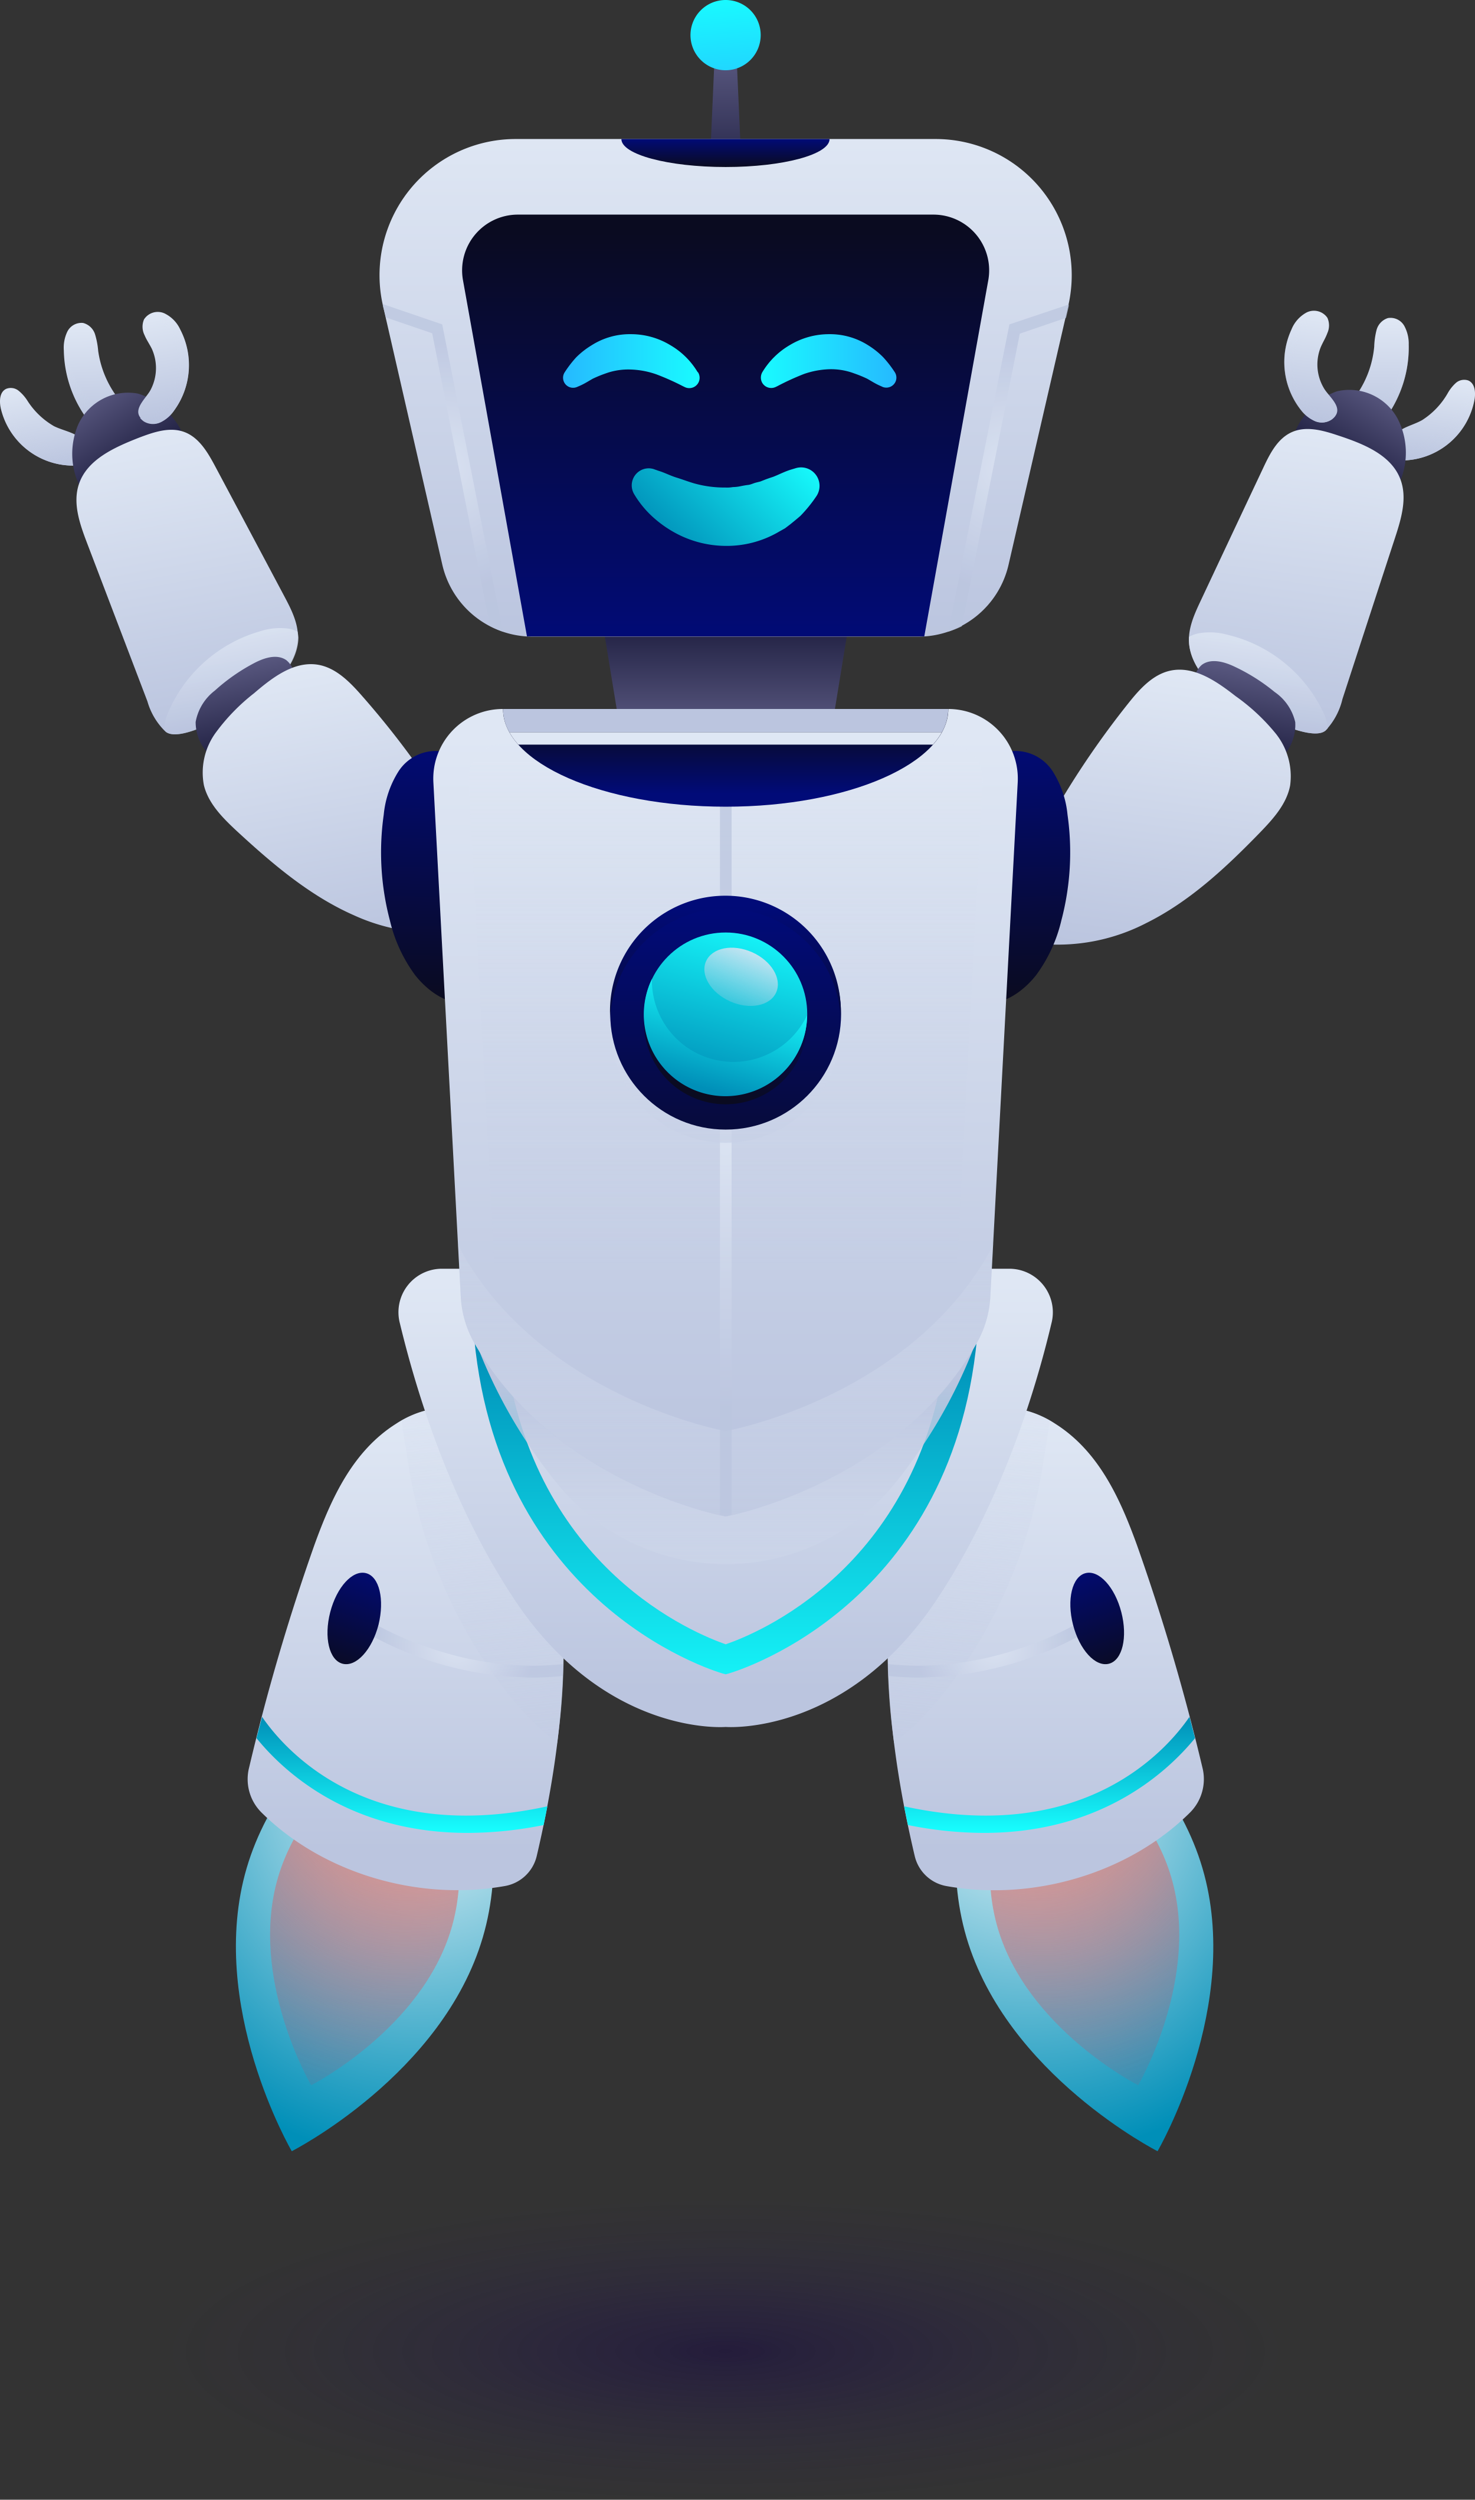 <svg xmlns="http://www.w3.org/2000/svg" xmlns:xlink="http://www.w3.org/1999/xlink" viewBox="0 0 198.73 336.61"><rect x="0" y="0" width="198.73" height="336.61" fill="#333333" stroke="none"/><defs><style>.cls-1{isolation:isolate;}.cls-2{fill:url(#linear-gradient);}.cls-10,.cls-17,.cls-18,.cls-24,.cls-25,.cls-29,.cls-3,.cls-31,.cls-33,.cls-36,.cls-38,.cls-46,.cls-47,.cls-48,.cls-5,.cls-53,.cls-61,.cls-62,.cls-68,.cls-8{mix-blend-mode:multiply;}.cls-3{fill:url(#linear-gradient-2);}.cls-4{fill:url(#linear-gradient-3);}.cls-5{fill:url(#linear-gradient-4);}.cls-6{fill:url(#linear-gradient-5);}.cls-7{fill:url(#linear-gradient-6);}.cls-8{fill:url(#linear-gradient-7);}.cls-9{fill:url(#linear-gradient-8);}.cls-10,.cls-18,.cls-25,.cls-38,.cls-47,.cls-61,.cls-62{opacity:0.75;}.cls-10{fill:url(#linear-gradient-9);}.cls-11{fill:url(#linear-gradient-10);}.cls-12{fill:url(#linear-gradient-11);}.cls-13{fill:url(#radial-gradient);}.cls-14,.cls-21,.cls-45,.cls-50,.cls-51,.cls-54{mix-blend-mode:screen;}.cls-14{fill:url(#radial-gradient-2);}.cls-15{fill:url(#linear-gradient-12);}.cls-16{fill:url(#linear-gradient-13);}.cls-17{fill:url(#linear-gradient-14);}.cls-18{fill:url(#radial-gradient-3);}.cls-19{fill:url(#linear-gradient-15);}.cls-20{fill:url(#radial-gradient-4);}.cls-21{fill:url(#radial-gradient-5);}.cls-22{fill:url(#linear-gradient-16);}.cls-23{fill:url(#linear-gradient-17);}.cls-24{fill:url(#linear-gradient-18);}.cls-25{fill:url(#radial-gradient-6);}.cls-26{fill:url(#linear-gradient-19);}.cls-27{fill:url(#linear-gradient-20);}.cls-28{fill:url(#linear-gradient-21);}.cls-29{fill:url(#linear-gradient-22);}.cls-30{fill:url(#linear-gradient-23);}.cls-31{fill:url(#linear-gradient-24);}.cls-32{fill:url(#linear-gradient-25);}.cls-33{fill:url(#linear-gradient-26);}.cls-34{fill:url(#linear-gradient-27);}.cls-35{fill:url(#linear-gradient-28);}.cls-36{fill:url(#linear-gradient-29);}.cls-37{fill:url(#linear-gradient-30);}.cls-38{fill:url(#linear-gradient-31);}.cls-39{fill:url(#linear-gradient-32);}.cls-40{fill:url(#linear-gradient-33);}.cls-41{fill:url(#linear-gradient-34);}.cls-42{fill:url(#linear-gradient-35);}.cls-43{fill:url(#linear-gradient-36);}.cls-44{fill:url(#linear-gradient-37);}.cls-45,.cls-68{opacity:0.45;}.cls-45{fill:url(#linear-gradient-38);}.cls-46{fill:url(#linear-gradient-39);}.cls-47{fill:url(#radial-gradient-7);}.cls-48{fill:url(#linear-gradient-40);}.cls-49{fill:url(#linear-gradient-41);}.cls-50{fill:url(#linear-gradient-42);}.cls-51{fill:url(#linear-gradient-43);}.cls-52{fill:url(#linear-gradient-44);}.cls-53{fill:url(#linear-gradient-45);}.cls-54{fill:url(#linear-gradient-46);}.cls-55{fill:url(#linear-gradient-47);}.cls-56{fill:url(#linear-gradient-48);}.cls-57{fill:url(#linear-gradient-49);}.cls-58{fill:url(#linear-gradient-50);}.cls-59{fill:url(#linear-gradient-51);}.cls-60{fill:url(#linear-gradient-52);}.cls-61{fill:url(#radial-gradient-8);}.cls-62{fill:url(#radial-gradient-9);}.cls-63{fill:url(#linear-gradient-53);}.cls-64{fill:url(#linear-gradient-54);}.cls-65{fill:url(#linear-gradient-55);}.cls-66{fill:url(#linear-gradient-56);}.cls-67{fill:url(#linear-gradient-57);}.cls-68{fill:url(#radial-gradient-10);}</style><linearGradient id="linear-gradient" x1="2.03" y1="39.61" x2="0.78" y2="53.59" gradientTransform="matrix(-1, -0.1, -0.1, 1, 191.8, 3.69)" gradientUnits="userSpaceOnUse"><stop offset="0" stop-color="#dfe7f4"></stop><stop offset="1" stop-color="#bbc5df"></stop></linearGradient><linearGradient id="linear-gradient-2" x1="-2.78" y1="38.6" x2="-4.03" y2="52.53" gradientTransform="matrix(-0.98, -0.22, -0.22, 0.98, 193.26, 4.95)" gradientUnits="userSpaceOnUse"><stop offset="0" stop-color="#dfe7f4" stop-opacity="0"></stop><stop offset="1" stop-color="#bbc5df"></stop></linearGradient><linearGradient id="linear-gradient-3" x1="-10.46" y1="44.57" x2="-11.48" y2="55.95" gradientTransform="matrix(-0.98, -0.22, -0.22, 0.98, 193.26, 4.95)" xlink:href="#linear-gradient"></linearGradient><linearGradient id="linear-gradient-4" x1="-10.46" y1="44.6" x2="-11.48" y2="55.95" xlink:href="#linear-gradient-2"></linearGradient><linearGradient id="linear-gradient-5" x1="-4.28" y1="47.53" x2="-0.44" y2="59.03" gradientTransform="matrix(-0.98, -0.22, -0.22, 0.98, 193.26, 4.95)" gradientUnits="userSpaceOnUse"><stop offset="0" stop-color="#5c5b83"></stop><stop offset="1" stop-color="#202042"></stop></linearGradient><linearGradient id="linear-gradient-6" x1="6.91" y1="39.65" x2="5.64" y2="53.73" gradientTransform="matrix(-0.98, -0.22, -0.22, 0.98, 193.26, 4.95)" xlink:href="#linear-gradient"></linearGradient><linearGradient id="linear-gradient-7" x1="6.98" y1="39.66" x2="5.72" y2="53.74" xlink:href="#linear-gradient-2"></linearGradient><linearGradient id="linear-gradient-8" x1="4.16" y1="55.56" x2="0.68" y2="94.32" gradientTransform="matrix(-0.98, -0.22, -0.22, 0.98, 193.26, 4.95)" xlink:href="#linear-gradient"></linearGradient><linearGradient id="linear-gradient-9" x1="4.66" y1="84.27" x2="3.66" y2="95.5" gradientTransform="matrix(-0.98, -0.22, -0.22, 0.98, 193.26, 4.95)" xlink:href="#linear-gradient"></linearGradient><linearGradient id="linear-gradient-10" x1="5.52" y1="87.38" x2="5.02" y2="99.7" xlink:href="#linear-gradient-5"></linearGradient><linearGradient id="linear-gradient-11" x1="15.88" y1="91.15" x2="12.53" y2="128.47" gradientTransform="matrix(-0.98, -0.22, -0.22, 0.98, 193.26, 4.95)" xlink:href="#linear-gradient"></linearGradient><radialGradient id="radial-gradient" cx="206.17" cy="192.57" r="56.12" gradientTransform="matrix(-0.79, 0.23, 0.28, 0.96, 244.36, 2.5)" gradientUnits="userSpaceOnUse"><stop offset="0" stop-color="#fff"></stop><stop offset="1" stop-color="#008fb8"></stop></radialGradient><radialGradient id="radial-gradient-2" cx="201.77" cy="188.14" r="61.36" gradientTransform="matrix(-0.79, 0.23, 0.28, 0.96, 244.36, 2.5)" gradientUnits="userSpaceOnUse"><stop offset="0" stop-color="#fc956f"></stop><stop offset="1" stop-color="#be2d58" stop-opacity="0"></stop></radialGradient><linearGradient id="linear-gradient-12" x1="63.38" y1="191.59" x2="63.38" y2="249.1" gradientTransform="matrix(-1, 0, 0, 1, 204.28, 0)" xlink:href="#linear-gradient"></linearGradient><linearGradient id="linear-gradient-13" x1="62.87" y1="246.82" x2="62.87" y2="231.19" gradientTransform="matrix(-1, 0, 0, 1, 204.28, 0)" gradientUnits="userSpaceOnUse"><stop offset="0" stop-color="#18ffff"></stop><stop offset="1" stop-color="#008fb8"></stop></linearGradient><linearGradient id="linear-gradient-14" x1="69.93" y1="167.2" x2="79.04" y2="254.99" gradientTransform="matrix(-1, 0, 0, 1, 204.28, 0)" xlink:href="#linear-gradient-2"></linearGradient><radialGradient id="radial-gradient-3" cx="70.32" cy="221.59" r="10.57" gradientTransform="matrix(-1, 0, 0, 1, 204.28, 0)" xlink:href="#linear-gradient"></radialGradient><linearGradient id="linear-gradient-15" x1="59.07" y1="210.55" x2="53.93" y2="225.04" gradientTransform="matrix(-1, 0, 0, 1, 204.28, 0)" gradientUnits="userSpaceOnUse"><stop offset="0" stop-color="#010b78"></stop><stop offset="1" stop-color="#0a0b20"></stop></linearGradient><radialGradient id="radial-gradient-4" cx="44.04" cy="231.69" r="56.12" gradientTransform="matrix(0.79, 0.23, -0.28, 0.96, 89.68, 2.5)" xlink:href="#radial-gradient"></radialGradient><radialGradient id="radial-gradient-5" cx="39.64" cy="227.26" r="61.36" gradientTransform="matrix(0.79, 0.23, -0.28, 0.96, 89.68, 2.5)" xlink:href="#radial-gradient-2"></radialGradient><linearGradient id="linear-gradient-16" x1="54.63" y1="191.59" x2="54.63" y2="249.1" gradientTransform="matrix(1, 0, 0, 1, 0, 0)" xlink:href="#linear-gradient"></linearGradient><linearGradient id="linear-gradient-17" x1="54.12" y1="246.82" x2="54.12" y2="231.19" gradientTransform="matrix(1, 0, 0, 1, 0, 0)" xlink:href="#linear-gradient-13"></linearGradient><linearGradient id="linear-gradient-18" x1="61.18" y1="167.2" x2="70.29" y2="254.99" gradientTransform="matrix(1, 0, 0, 1, 0, 0)" xlink:href="#linear-gradient-2"></linearGradient><radialGradient id="radial-gradient-6" cx="61.57" cy="221.59" r="10.57" gradientTransform="matrix(1, 0, 0, 1, 0, 0)" xlink:href="#linear-gradient"></radialGradient><linearGradient id="linear-gradient-19" x1="50.32" y1="210.55" x2="45.18" y2="225.04" gradientTransform="matrix(1, 0, 0, 1, 0, 0)" xlink:href="#linear-gradient-15"></linearGradient><linearGradient id="linear-gradient-20" x1="97.77" y1="172.86" x2="97.77" y2="227.45" gradientTransform="matrix(1, 0, 0, 1, 0, 0)" xlink:href="#linear-gradient"></linearGradient><linearGradient id="linear-gradient-21" x1="97.77" y1="231.57" x2="97.77" y2="180.8" gradientTransform="matrix(1, 0, 0, 1, 0, 0)" xlink:href="#linear-gradient-13"></linearGradient><linearGradient id="linear-gradient-22" x1="97.76" y1="229.76" x2="97.76" y2="185.58" gradientTransform="matrix(1, 0, 0, 1, 0, 0)" xlink:href="#linear-gradient-2"></linearGradient><linearGradient id="linear-gradient-23" x1="26.06" y1="37.2" x2="24.81" y2="51.18" gradientTransform="matrix(0.99, -0.14, 0.14, 0.99, -18.92, 10.48)" xlink:href="#linear-gradient"></linearGradient><linearGradient id="linear-gradient-24" x1="21.36" y1="39.19" x2="20.11" y2="53.12" gradientTransform="translate(-20.32 11.81) rotate(-15.42)" xlink:href="#linear-gradient-2"></linearGradient><linearGradient id="linear-gradient-25" x1="13.69" y1="45.16" x2="12.67" y2="56.54" gradientTransform="translate(-20.32 11.81) rotate(-15.42)" xlink:href="#linear-gradient"></linearGradient><linearGradient id="linear-gradient-26" x1="13.68" y1="45.19" x2="12.66" y2="56.54" gradientTransform="translate(-20.32 11.81) rotate(-15.42)" xlink:href="#linear-gradient-2"></linearGradient><linearGradient id="linear-gradient-27" x1="19.87" y1="48.12" x2="23.7" y2="59.62" gradientTransform="translate(-20.32 11.81) rotate(-15.42)" xlink:href="#linear-gradient-5"></linearGradient><linearGradient id="linear-gradient-28" x1="31.05" y1="40.24" x2="29.79" y2="54.32" gradientTransform="translate(-20.32 11.81) rotate(-15.42)" xlink:href="#linear-gradient"></linearGradient><linearGradient id="linear-gradient-29" x1="31.13" y1="40.25" x2="29.86" y2="54.33" gradientTransform="translate(-20.32 11.81) rotate(-15.42)" xlink:href="#linear-gradient-2"></linearGradient><linearGradient id="linear-gradient-30" x1="28.31" y1="56.15" x2="24.83" y2="94.91" gradientTransform="translate(-20.32 11.81) rotate(-15.42)" xlink:href="#linear-gradient"></linearGradient><linearGradient id="linear-gradient-31" x1="28.81" y1="84.87" x2="27.8" y2="96.09" gradientTransform="translate(-20.32 11.81) rotate(-15.42)" xlink:href="#linear-gradient"></linearGradient><linearGradient id="linear-gradient-32" x1="29.67" y1="87.98" x2="29.16" y2="100.29" gradientTransform="translate(-20.32 11.81) rotate(-15.42)" xlink:href="#linear-gradient-5"></linearGradient><linearGradient id="linear-gradient-33" x1="40.02" y1="91.74" x2="36.67" y2="129.06" gradientTransform="translate(-20.32 11.81) rotate(-15.42)" xlink:href="#linear-gradient"></linearGradient><linearGradient id="linear-gradient-34" x1="60.12" y1="99.06" x2="59.32" y2="134.62" gradientTransform="matrix(1, 0, 0, 1, 0, 0)" xlink:href="#linear-gradient-15"></linearGradient><linearGradient id="linear-gradient-35" x1="68.87" y1="99.06" x2="68.07" y2="134.62" xlink:href="#linear-gradient-15"></linearGradient><linearGradient id="linear-gradient-36" x1="97.77" y1="98.72" x2="97.77" y2="84.21" gradientTransform="matrix(1, 0, 0, 1, 0, 0)" xlink:href="#linear-gradient-5"></linearGradient><linearGradient id="linear-gradient-37" x1="97.77" y1="99.01" x2="97.77" y2="195.1" gradientTransform="matrix(1, 0, 0, 1, 0, 0)" xlink:href="#linear-gradient"></linearGradient><linearGradient id="linear-gradient-38" x1="97.77" y1="102.5" x2="97.77" y2="170.35" gradientUnits="userSpaceOnUse"><stop offset="0" stop-color="#dfe7f4"></stop><stop offset="1" stop-color="#bbc5df" stop-opacity="0"></stop></linearGradient><linearGradient id="linear-gradient-39" x1="97.77" y1="159.89" x2="97.77" y2="217.68" gradientTransform="matrix(1, 0, 0, 1, 0, 0)" xlink:href="#linear-gradient-2"></linearGradient><radialGradient id="radial-gradient-7" cx="97.77" cy="154.54" r="35.12" gradientTransform="matrix(1, 0, 0, 1, 0, 0)" xlink:href="#linear-gradient"></radialGradient><linearGradient id="linear-gradient-40" x1="97.77" y1="124.86" x2="97.77" y2="167.25" gradientTransform="matrix(1, 0, 0, 1, 0, 0)" xlink:href="#linear-gradient-2"></linearGradient><linearGradient id="linear-gradient-41" x1="97.77" y1="123.08" x2="97.77" y2="165.47" gradientTransform="matrix(1, 0, 0, 1, 0, 0)" xlink:href="#linear-gradient-15"></linearGradient><linearGradient id="linear-gradient-42" x1="101.47" y1="124.23" x2="95.1" y2="147.42" gradientTransform="translate(59.69 -26.83) rotate(22.34)" xlink:href="#linear-gradient-15"></linearGradient><linearGradient id="linear-gradient-43" x1="97.77" y1="122.09" x2="97.77" y2="144.21" gradientTransform="matrix(1, 0, 0, 1, 0, 0)" xlink:href="#linear-gradient-15"></linearGradient><linearGradient id="linear-gradient-44" x1="101.47" y1="123.08" x2="95.1" y2="146.27" gradientTransform="matrix(1, 0, 0, 1, 0, 0)" xlink:href="#linear-gradient-13"></linearGradient><linearGradient id="linear-gradient-45" x1="98.99" y1="132.11" x2="95" y2="146.61" gradientTransform="matrix(1, 0, 0, 1, 0, 0)" xlink:href="#linear-gradient-13"></linearGradient><linearGradient id="linear-gradient-46" x1="101.74" y1="126.74" x2="97.36" y2="137.87" xlink:href="#linear-gradient-38"></linearGradient><linearGradient id="linear-gradient-47" x1="97.77" y1="106.9" x2="97.77" y2="97.2" gradientTransform="matrix(1, 0, 0, 1, 0, 0)" xlink:href="#linear-gradient-15"></linearGradient><linearGradient id="linear-gradient-48" x1="97.77" y1="105.09" x2="97.77" y2="98.24" gradientTransform="matrix(1, 0, 0, 1, 0, 0)" xlink:href="#linear-gradient"></linearGradient><linearGradient id="linear-gradient-49" x1="97.77" y1="101.28" x2="97.77" y2="119.55" gradientTransform="matrix(1, 0, 0, 1, 0, 0)" xlink:href="#linear-gradient"></linearGradient><linearGradient id="linear-gradient-50" x1="97.77" y1="6.49" x2="97.77" y2="24.99" gradientTransform="matrix(1, 0, 0, 1, 0, 0)" xlink:href="#linear-gradient-5"></linearGradient><linearGradient id="linear-gradient-51" x1="97.77" y1="17.23" x2="97.77" y2="85.87" gradientTransform="matrix(1, 0, 0, 1, 0, 0)" xlink:href="#linear-gradient"></linearGradient><linearGradient id="linear-gradient-52" x1="97.77" y1="87.15" x2="97.77" y2="30.66" gradientTransform="matrix(1, 0, 0, 1, 0, 0)" xlink:href="#linear-gradient-15"></linearGradient><radialGradient id="radial-gradient-8" cx="59.66" cy="63" r="16.62" gradientTransform="matrix(1, 0, 0, 1, 0, 0)" xlink:href="#linear-gradient"></radialGradient><radialGradient id="radial-gradient-9" cx="68.41" cy="63" r="16.62" gradientTransform="matrix(-1, 0, 0, 1, 204.28, 0)" xlink:href="#linear-gradient"></radialGradient><linearGradient id="linear-gradient-53" x1="97.77" y1="18.63" x2="97.77" y2="22.5" gradientTransform="matrix(1, 0, 0, 1, 0, 0)" xlink:href="#linear-gradient-15"></linearGradient><linearGradient id="linear-gradient-54" x1="97.29" y1="-1.45" x2="98.84" y2="18.66" gradientUnits="userSpaceOnUse"><stop offset="0" stop-color="#18ffff"></stop><stop offset="1" stop-color="#27b5ff"></stop></linearGradient><linearGradient id="linear-gradient-55" x1="101.34" y1="48.61" x2="122.04" y2="48.61" xlink:href="#linear-gradient-54"></linearGradient><linearGradient id="linear-gradient-56" x1="89.79" y1="73.65" x2="105.76" y2="57.68" gradientUnits="userSpaceOnUse"><stop offset="0" stop-color="#008fb8"></stop><stop offset="1" stop-color="#18ffff"></stop></linearGradient><linearGradient id="linear-gradient-57" x1="108.91" y1="48.61" x2="129.61" y2="48.61" gradientTransform="matrix(-1, 0, 0, 1, 204.28, 0)" xlink:href="#linear-gradient-54"></linearGradient><radialGradient id="radial-gradient-10" cx="115.51" cy="175.09" r="82.8" gradientTransform="translate(-8.53 272.86) scale(0.92 0.25)" gradientUnits="userSpaceOnUse"><stop offset="0" stop-color="#104"></stop><stop offset="0.13" stop-color="#14024b" stop-opacity="0.8"></stop><stop offset="0.48" stop-color="#19065a" stop-opacity="0.36"></stop><stop offset="0.79" stop-color="#1d0863" stop-opacity="0.1"></stop><stop offset="1" stop-color="#1e0966" stop-opacity="0"></stop></radialGradient></defs><title>AMC Robot 3</title><g class="cls-1"><g id="Layer_2" data-name="Layer 2"><g id="OBJECTS"><path class="cls-2" d="M189.8,46.39a5,5,0,0,0-.59-2.49A2.13,2.13,0,0,0,187,42.83a2.31,2.31,0,0,0-1.53,1.59,10.19,10.19,0,0,0-.32,2.27,13.49,13.49,0,0,1-1.94,5.81c-.61,1-1.39,2.09-1.07,3.22a2.35,2.35,0,0,0,1.53,1.46,2.21,2.21,0,0,0,2.93-.79,16.28,16.28,0,0,0,1.82-3.13A15.91,15.91,0,0,0,189.8,46.39Z"></path><path class="cls-3" d="M183.06,56.47A16.1,16.1,0,0,1,185.8,54a9.79,9.79,0,0,0,2.77-10.8,2.49,2.49,0,0,1,.64.69,5,5,0,0,1,.59,2.49,15.91,15.91,0,0,1-1.35,6.87,16.28,16.28,0,0,1-1.82,3.13,2.21,2.21,0,0,1-2.93.79,2.75,2.75,0,0,1-.8-.45A2.26,2.26,0,0,1,183.06,56.47Z"></path><path class="cls-4" d="M188.6,62a10,10,0,0,0,10.06-8.16c.18-1,.07-2.23-.85-2.61a1.7,1.7,0,0,0-1.65.33,5.48,5.48,0,0,0-1.1,1.38,10.44,10.44,0,0,1-3.45,3.63c-.85.48-1.81.74-2.67,1.21a3.18,3.18,0,0,0-1.76,2.21A1.58,1.58,0,0,0,188.6,62Z"></path><path class="cls-5" d="M188.26,60.07c3.6-.11,6.83-2.58,8.63-5.69a5.18,5.18,0,0,0,.86-2.67,1.94,1.94,0,0,0-.08-.56.58.58,0,0,1,.14,0c.92.38,1,1.63.85,2.61A10,10,0,0,1,188.6,62a1.56,1.56,0,0,1-1.44-1.84C187.53,60.08,187.9,60.08,188.26,60.07Z"></path><path class="cls-6" d="M188.3,56.37a7.39,7.39,0,0,0-8.16-3.68,9.24,9.24,0,0,0-4.6,3.57c-.85,1.15-1.57,2.63-1,3.94a4.77,4.77,0,0,0,1.6,1.8,24,24,0,0,0,5.6,3.67,9.31,9.31,0,0,0,4.06.75c1.57-.09,2.4-.37,2.94-1.85A10,10,0,0,0,188.3,56.37Z"></path><path class="cls-7" d="M177.94,46.77c.27-.65.66-1.25.9-1.92a2.5,2.5,0,0,0,0-2.06A2.2,2.2,0,0,0,176,42.1a4.51,4.51,0,0,0-2,2.28,10.38,10.38,0,0,0,1.32,10.83,4.9,4.9,0,0,0,1.85,1.47,2.35,2.35,0,0,0,2.27-.2c1.89-1.43-.38-3-1.07-4.21A6.24,6.24,0,0,1,177.94,46.77Z"></path><path class="cls-8" d="M174,44.38a4.51,4.51,0,0,1,2-2.28,2.46,2.46,0,0,1,1.71-.1,7.21,7.21,0,0,1-1,1.07,7.92,7.92,0,0,0,1.47,12.37,3.23,3.23,0,0,0,1.57.55l.15,0a2.38,2.38,0,0,1-.5.51,2.35,2.35,0,0,1-2.27.2,4.9,4.9,0,0,1-1.85-1.47A10.38,10.38,0,0,1,174,44.38Z"></path><path class="cls-9" d="M178.61,98.36a9.22,9.22,0,0,0,2.26-4.22q3.54-10.87,7.1-21.76c.83-2.54,1.66-5.33.71-7.84-1.24-3.3-5-4.78-8.36-5.89-2-.67-4.26-1.33-6.22-.48s-3,2.91-3.9,4.83q-4.22,8.94-8.42,17.88c-.85,1.8-1.72,3.7-1.58,5.68.22,3.18,3,6.18,5.75,7.73C168.29,95.6,176.61,100.14,178.61,98.36Z"></path><path class="cls-10" d="M160.2,85.76a4.59,4.59,0,0,1,1.11-.44,8.69,8.69,0,0,1,4.05.15,19.19,19.19,0,0,1,12.8,10.19,6.58,6.58,0,0,1,.73,2.42,3.7,3.7,0,0,1-.28.28c-2,1.78-10.32-2.76-12.66-4.07-2.78-1.55-5.53-4.55-5.75-7.73A5.34,5.34,0,0,1,160.2,85.76Z"></path><path class="cls-11" d="M174.51,97.24a6.79,6.79,0,0,0-2.78-4.06,25.7,25.7,0,0,0-5.44-3.43c-1.4-.66-3.17-1.14-4.39-.2a3.06,3.06,0,0,0-.84,3.27,7.32,7.32,0,0,0,2,2.94,43.44,43.44,0,0,0,7.31,5.62c1.48,1,1.92,1.58,2.95-.09A6.24,6.24,0,0,0,174.51,97.24Z"></path><path class="cls-12" d="M154.44,124.3c5.87-2.91,10.74-7.48,15.31-12.18,1.77-1.83,3.59-3.83,4.07-6.33a9.18,9.18,0,0,0-1.93-7,27.19,27.19,0,0,0-5.43-5.06c-2.56-2-5.6-4.1-8.78-3.42-2.38.52-4.14,2.49-5.66,4.4a118,118,0,0,0-14.67,23.63c-.79,1.7-2.42,4.85-1.68,6.8.66,1.75,3.34,1.81,5,2A26,26,0,0,0,154.44,124.3Z"></path><path class="cls-13" d="M130.21,260.88c5.44,18.49,25.75,28.8,25.75,28.8S167.46,270,162,251.53s-25.75-28.8-25.75-28.8S124.78,242.39,130.21,260.88Z"></path><path class="cls-14" d="M134.43,259.64c4,13.58,18.92,21.16,18.92,21.16s8.45-14.44,4.46-28-18.92-21.16-18.92-21.16S130.44,246.06,134.43,259.64Z"></path><path class="cls-15" d="M121.54,203.71c1.42-6.21,4.23-12.93,11.33-14.09a13.43,13.43,0,0,1,9.29,2.09c5.84,3.68,8.72,10,11,16.28A290.76,290.76,0,0,1,162,238a6.36,6.36,0,0,1-1.65,6.06c-8.34,8.28-21.27,12-32.88,9.91a5.35,5.35,0,0,1-4.23-4.05C119.66,234.75,118.07,218.87,121.54,203.71Z"></path><path class="cls-16" d="M132.57,246.82a52.09,52.09,0,0,1-10.24-1.06q-.27-1.26-.51-2.52c24.23,5.28,35.39-7.6,38.44-12.05l.75,2.87C157.2,238.71,148.31,246.82,132.57,246.82Z"></path><path class="cls-17" d="M121.54,203.71c1.42-6.21,4.23-12.93,11.33-14.09a13.24,13.24,0,0,1,8.56,1.67c-.24,2.09-.63,4.07-.84,5.48a66.67,66.67,0,0,1-6.28,19.92A64.94,64.94,0,0,1,127.92,227a40.8,40.8,0,0,1-7.45,7.74A89,89,0,0,1,121.54,203.71Z"></path><path class="cls-18" d="M119.7,225.68l-.06-1.59c15.44,1.65,27.61-6.71,27.74-6.8l.9,1.3a46.11,46.11,0,0,1-24.45,7.31A39.06,39.06,0,0,1,119.7,225.68Z"></path><path class="cls-19" d="M144.57,218.78c.87,3.37,3,5.72,4.83,5.26s2.55-3.57,1.68-6.94-3-5.72-4.82-5.26S143.71,215.41,144.57,218.78Z"></path><path class="cls-20" d="M65.05,260.88c-5.43,18.49-25.74,28.8-25.74,28.8S27.81,270,33.24,251.53,59,222.73,59,222.73,70.49,242.39,65.05,260.88Z"></path><path class="cls-21" d="M60.83,259.64c-4,13.58-18.91,21.16-18.91,21.16s-8.45-14.44-4.46-28,18.91-21.16,18.91-21.16S64.82,246.06,60.83,259.64Z"></path><path class="cls-22" d="M74,203.71c-1.41-6.21-4.23-12.93-11.33-14.09a13.43,13.43,0,0,0-9.29,2.09c-5.84,3.68-8.72,10-11,16.28a288.25,288.25,0,0,0-8.81,30,6.33,6.33,0,0,0,1.64,6.06c8.34,8.28,21.27,12,32.88,9.91a5.35,5.35,0,0,0,4.23-4.05C75.87,234.75,77.46,218.87,74,203.71Z"></path><path class="cls-23" d="M63,246.82a52.09,52.09,0,0,0,10.24-1.06q.27-1.26.51-2.52c-24.23,5.28-35.39-7.6-38.44-12.05l-.75,2.87C38.33,238.71,47.22,246.82,63,246.82Z"></path><path class="cls-24" d="M74,203.71c-1.41-6.21-4.23-12.93-11.33-14.09a13.24,13.24,0,0,0-8.56,1.67c.25,2.09.63,4.07.84,5.48a66.67,66.67,0,0,0,6.28,19.92A64.94,64.94,0,0,0,67.61,227a40.8,40.8,0,0,0,7.45,7.74A89,89,0,0,0,74,203.71Z"></path><path class="cls-25" d="M75.83,225.68c0-.53,0-1.06.06-1.59-15.44,1.65-27.61-6.71-27.73-6.8l-.91,1.3A46.11,46.11,0,0,0,71.7,225.9,39.06,39.06,0,0,0,75.83,225.68Z"></path><path class="cls-26" d="M51,218.78c-.87,3.37-3,5.72-4.83,5.26s-2.55-3.57-1.68-6.94,3-5.72,4.82-5.26S51.82,215.41,51,218.78Z"></path><path class="cls-27" d="M136.18,170.85H59.35a5.86,5.86,0,0,0-5.47,7.36C56,187,60.54,202.27,69.42,215.55c12.27,18.36,28.34,17,28.35,17s16.08,1.31,28.34-17c8.88-13.28,13.46-28.53,15.55-37.34A5.87,5.87,0,0,0,136.18,170.85Z"></path><path class="cls-28" d="M97.77,225.46c-.3,0-30.35-8.36-33.87-45.19l-.21-2.16h68.15l-.21,2.16C128.11,217.1,98.06,225.46,97.77,225.46Zm-29.7-43.41c3.8,29.34,25.8,38,29.7,39.37,3.89-1.32,25.89-10,29.69-39.37Z"></path><path class="cls-29" d="M128.68,171H66.84c-3,0-5.12,2.32-4.4,4.71A68.26,68.26,0,0,0,75,199.69a29.26,29.26,0,0,0,45.63,0,68.43,68.43,0,0,0,12.51-23.94C133.8,173.36,131.64,171,128.68,171Z"></path><path class="cls-30" d="M8.6,47.18a5,5,0,0,1,.47-2.52,2.13,2.13,0,0,1,2.13-1.17A2.29,2.29,0,0,1,12.8,45a10.74,10.74,0,0,1,.43,2.26A13.58,13.58,0,0,0,15.45,53c.66,1,1.5,2,1.23,3.16a2.33,2.33,0,0,1-1.46,1.54,2.2,2.2,0,0,1-3-.65A16,16,0,0,1,8.6,47.18Z"></path><path class="cls-31" d="M15.83,56.92A16.49,16.49,0,0,0,13,54.6a9.9,9.9,0,0,1-3.5-5.54,9.78,9.78,0,0,1,.21-5.12,2.46,2.46,0,0,0-.61.72,5,5,0,0,0-.47,2.52A16,16,0,0,0,12.26,57a2.2,2.2,0,0,0,3,.65,2.64,2.64,0,0,0,.78-.49A2.2,2.2,0,0,0,15.83,56.92Z"></path><path class="cls-32" d="M10.56,62.67A10,10,0,0,1,.11,55c-.22-1-.17-2.22.73-2.64a1.68,1.68,0,0,1,1.66.25,5.64,5.64,0,0,1,1.17,1.31,10.42,10.42,0,0,0,3.61,3.47c.88.43,1.85.65,2.73,1.08a3.14,3.14,0,0,1,1.87,2.11A1.59,1.59,0,0,1,10.56,62.67Z"></path><path class="cls-33" d="M10.81,60.77c-3.6.07-6.94-2.24-8.9-5.26a5.34,5.34,0,0,1-1-2.62,2.52,2.52,0,0,1,0-.57l-.13,0C-.06,52.78-.11,54,.11,55a10,10,0,0,0,10.45,7.67,1.57,1.57,0,0,0,1.34-1.92C11.54,60.74,11.17,60.76,10.81,60.77Z"></path><path class="cls-34" d="M10.58,57.08a7.4,7.4,0,0,1,8-4.08,9.32,9.32,0,0,1,4.77,3.34c.9,1.1,1.7,2.55,1.23,3.89a4.71,4.71,0,0,1-1.51,1.87A24,24,0,0,1,17.63,66a9.31,9.31,0,0,1-4,.95c-1.56,0-2.41-.26-3-1.7A10,10,0,0,1,10.58,57.08Z"></path><path class="cls-35" d="M20.47,47c-.31-.64-.73-1.22-1-1.88A2.51,2.51,0,0,1,19.41,43a2.2,2.2,0,0,1,2.73-.81,4.47,4.47,0,0,1,2.14,2.17,10.36,10.36,0,0,1-.79,10.88,4.66,4.66,0,0,1-1.77,1.56,2.37,2.37,0,0,1-2.28-.09c-2-1.33.24-3,.87-4.25A6.3,6.3,0,0,0,20.47,47Z"></path><path class="cls-36" d="M24.28,44.4a4.47,4.47,0,0,0-2.14-2.17,2.43,2.43,0,0,0-1.72,0,8.45,8.45,0,0,0,1,1,7.91,7.91,0,0,1-.86,12.42,3.2,3.2,0,0,1-1.54.63h-.15a2.46,2.46,0,0,0,.52.48,2.37,2.37,0,0,0,2.28.09,4.66,4.66,0,0,0,1.77-1.56A10.36,10.36,0,0,0,24.28,44.4Z"></path><path class="cls-37" d="M22.32,98.54a9.13,9.13,0,0,1-2.46-4.1L11.7,73.05c-.95-2.5-1.91-5.24-1.09-7.79,1.08-3.36,4.76-5,8.06-6.3,2-.76,4.19-1.53,6.18-.78S28,60.94,29,62.81q4.65,8.72,9.29,17.45c.93,1.75,1.89,3.61,1.85,5.6-.06,3.18-2.67,6.31-5.37,8C32.49,95.28,24.4,100.22,22.32,98.54Z"></path><path class="cls-38" d="M40.09,85.05A5,5,0,0,0,39,84.67a8.68,8.68,0,0,0-4,.35,19.24,19.24,0,0,0-12.29,10.8,6.89,6.89,0,0,0-.6,2.46l.29.26c2.08,1.68,10.17-3.26,12.44-4.68,2.7-1.69,5.31-4.82,5.37-8A5.49,5.49,0,0,0,40.09,85.05Z"></path><path class="cls-39" d="M26.36,97.22A6.84,6.84,0,0,1,28.94,93a25.73,25.73,0,0,1,5.27-3.69c1.36-.72,3.1-1.3,4.37-.41a3.07,3.07,0,0,1,1,3.22,7.4,7.4,0,0,1-1.85,3,42.63,42.63,0,0,1-7,6c-1.44,1-1.84,1.68-2.95.06A6.23,6.23,0,0,1,26.36,97.22Z"></path><path class="cls-40" d="M47.73,123.27c-6-2.63-11.1-7-15.89-11.42-1.86-1.74-3.77-3.65-4.37-6.12a9.12,9.12,0,0,1,1.59-7.06,26.85,26.85,0,0,1,5.17-5.32c2.46-2.11,5.39-4.36,8.6-3.84,2.4.4,4.26,2.28,5.87,4.11a117.69,117.69,0,0,1,15.81,22.89c.87,1.66,2.66,4.72,2,6.71-.58,1.78-3.25,2-4.86,2.2A26,26,0,0,1,47.73,123.27Z"></path><path class="cls-41" d="M55.93,131.31a20.18,20.18,0,0,1-3.4-7.37,35.89,35.89,0,0,1-.83-14.22,13.29,13.29,0,0,1,2-5.86A6,6,0,0,1,59,101.13a6.07,6.07,0,0,1,4,2.49A15.19,15.19,0,0,1,65.13,108a47.25,47.25,0,0,1,2.76,18.57,13.66,13.66,0,0,1-1.27,5.4C63.93,137.16,58.88,135.05,55.93,131.31Z"></path><path class="cls-42" d="M139.6,131.31a20.18,20.18,0,0,0,3.4-7.37,35.89,35.89,0,0,0,.83-14.22,13.29,13.29,0,0,0-2-5.86,6,6,0,0,0-5.29-2.73,6.07,6.07,0,0,0-4,2.49A15.19,15.19,0,0,0,130.4,108a47.25,47.25,0,0,0-2.76,18.57,13.66,13.66,0,0,0,1.27,5.4C131.61,137.16,136.65,135.05,139.6,131.31Z"></path><path class="cls-43" d="M97.77,79.86h0l-17.1.83,2.47,15.09a1.67,1.67,0,0,0,1.65,1.4h26a1.67,1.67,0,0,0,1.65-1.4l2.47-15.09Z"></path><path class="cls-44" d="M127.76,95.47h-60a9.38,9.38,0,0,0-9.37,9.88l3.69,69.26a14.15,14.15,0,0,0,1.83,6.25c10.9,19.1,33.85,23.35,33.85,23.35s22.94-4.25,33.84-23.35a14.15,14.15,0,0,0,1.83-6.25l3.69-69.26A9.38,9.38,0,0,0,127.76,95.47Z"></path><path class="cls-45" d="M97.77,199.36c-4-1-21.22-5.93-29.73-20.85a9.43,9.43,0,0,1-1.22-4.15L63.13,105.1a4.65,4.65,0,0,1,4.64-4.9h60a4.65,4.65,0,0,1,4.64,4.9l-3.69,69.26a9.55,9.55,0,0,1-1.21,4.15C118.94,193.51,101.82,198.39,97.77,199.36Z"></path><path class="cls-46" d="M132.88,169.36c-11.31,19.11-35.11,23.35-35.11,23.35S74,188.47,62.65,169.36a12.74,12.74,0,0,1-.94-1.93l.38,7.18a14.15,14.15,0,0,0,1.83,6.25c10.9,19.1,33.85,23.35,33.85,23.35s22.94-4.25,33.84-23.35a14.15,14.15,0,0,0,1.83-6.25l.38-7.18A12.74,12.74,0,0,1,132.88,169.36Z"></path><path class="cls-47" d="M97,204l.79.17.78-.17V104.88H97Z"></path><circle class="cls-48" cx="97.77" cy="138.34" r="15.55"></circle><circle class="cls-49" cx="97.77" cy="136.56" r="15.55"></circle><circle class="cls-50" cx="97.77" cy="137.71" r="10.99" transform="translate(-45.01 47.5) rotate(-22.34)"></circle><path class="cls-51" d="M97.77,122.36a15.54,15.54,0,0,1,15.51,14.88c0-.23,0-.45,0-.68a15.55,15.55,0,1,0-31.09,0c0,.23,0,.45,0,.68A15.55,15.55,0,0,1,97.77,122.36Z"></path><circle class="cls-52" cx="97.77" cy="136.56" r="10.99"></circle><path class="cls-53" d="M98.83,143a11,11,0,0,1-11-11v-.16a11,11,0,1,0,20.91,4.87A11,11,0,0,1,98.83,143Z"></path><path class="cls-54" d="M104.58,133.63c-.81,1.83-3.59,2.38-6.2,1.22s-4.07-3.58-3.25-5.41,3.58-2.37,6.19-1.22S105.39,131.8,104.58,133.63Z"></path><path class="cls-55" d="M67.77,95.47h0c0,7.27,13.43,13.16,30,13.16s30-5.89,30-13.16h-60Z"></path><path class="cls-56" d="M97.77,95.47h-30a6.36,6.36,0,0,0,.86,3.13H126.9a6.36,6.36,0,0,0,.86-3.13h-30Z"></path><path class="cls-57" d="M69.84,100.27h55.85a9.15,9.15,0,0,0,1.21-1.67H68.63A9.15,9.15,0,0,0,69.84,100.27Z"></path><polygon class="cls-58" points="99.82 20.61 95.71 20.61 96.38 5.37 99.14 5.37 99.82 20.61"></polygon><path class="cls-59" d="M126.06,18.72H69.47A18.34,18.34,0,0,0,51.6,41.17l8,34.9A12.48,12.48,0,0,0,71.8,85.73h51.93a12.48,12.48,0,0,0,12.15-9.66l8.05-34.9A18.34,18.34,0,0,0,126.06,18.72Z"></path><path class="cls-60" d="M125.77,28.9h-56a7.51,7.51,0,0,0-7.39,8.84L71,85.7c.27,0,.53,0,.8,0h51.93c.27,0,.53,0,.8,0l8.63-48A7.51,7.51,0,0,0,125.77,28.9Z"></path><path class="cls-61" d="M67.77,85.06,59.58,43.68l-8-2.73a1.43,1.43,0,0,1,0,.22L52,42.75l6.23,2.13L66,84.29A12,12,0,0,0,67.77,85.06Z"></path><path class="cls-62" d="M127.76,85.06,136,43.68,144,41a1.43,1.43,0,0,0,0,.22l-.37,1.58-6.23,2.13-7.81,39.41A12,12,0,0,1,127.76,85.06Z"></path><path class="cls-63" d="M97.77,22.49c7.75,0,14-1.69,14-3.77H83.72C83.72,20.8,90,22.49,97.77,22.49Z"></path><path class="cls-64" d="M102.49,4.73A4.73,4.73,0,1,1,97.77,0,4.72,4.72,0,0,1,102.49,4.73Z"></path><path class="cls-65" d="M102.71,50.12a10.43,10.43,0,0,1,3.7-3.65A10.22,10.22,0,0,1,111.67,45a9.61,9.61,0,0,1,5.31,1.5A11,11,0,0,1,119,48.11a15.32,15.32,0,0,1,1.55,2,1.34,1.34,0,0,1-.38,1.86,1.36,1.36,0,0,1-1.26.13L118.7,52c-.68-.28-1.26-.66-1.86-1a16.76,16.76,0,0,0-1.76-.72,8.87,8.87,0,0,0-3.35-.56,11.55,11.55,0,0,0-3.41.64A34.63,34.63,0,0,0,104.74,52l-.23.11a1.4,1.4,0,0,1-1.86-.65A1.46,1.46,0,0,1,102.71,50.12Z"></path><path class="cls-66" d="M88.79,63.42c.71.21,1.56.65,2.35.89s1.56.54,2.31.76a15,15,0,0,0,4.29.58,4.43,4.43,0,0,0,1-.06,5.17,5.17,0,0,0,1-.11c.35-.07.7-.14,1.06-.18s.71-.23,1.08-.32l.56-.14.56-.22c.38-.15.77-.28,1.17-.41.8-.31,1.57-.73,2.49-1l.5-.15A2.49,2.49,0,0,1,110,66.81a18.76,18.76,0,0,1-2.16,2.66c-.44.38-.9.76-1.36,1.13l-.71.54-.8.45a13.92,13.92,0,0,1-7.25,1.92,14.41,14.41,0,0,1-7.19-2,15.43,15.43,0,0,1-2.84-2.14,13.4,13.4,0,0,1-2.25-2.83,2.3,2.3,0,0,1,.79-3.15,2.26,2.26,0,0,1,1.82-.23Z"></path><path class="cls-67" d="M94,50.12a10.35,10.35,0,0,0-3.7-3.65A10.22,10.22,0,0,0,85,45a9.58,9.58,0,0,0-5.3,1.5,11.06,11.06,0,0,0-2.07,1.62,15.24,15.24,0,0,0-1.54,2,1.35,1.35,0,0,0,1.63,2L78,52c.68-.28,1.26-.66,1.86-1a16.76,16.76,0,0,1,1.76-.72A8.94,8.94,0,0,1,85,49.76a11.5,11.5,0,0,1,3.41.64A33.71,33.71,0,0,1,92,52l.23.11a1.39,1.39,0,0,0,1.8-2Z"></path><ellipse class="cls-68" cx="97.77" cy="316.14" rx="76.18" ry="20.47"></ellipse></g></g></g></svg>